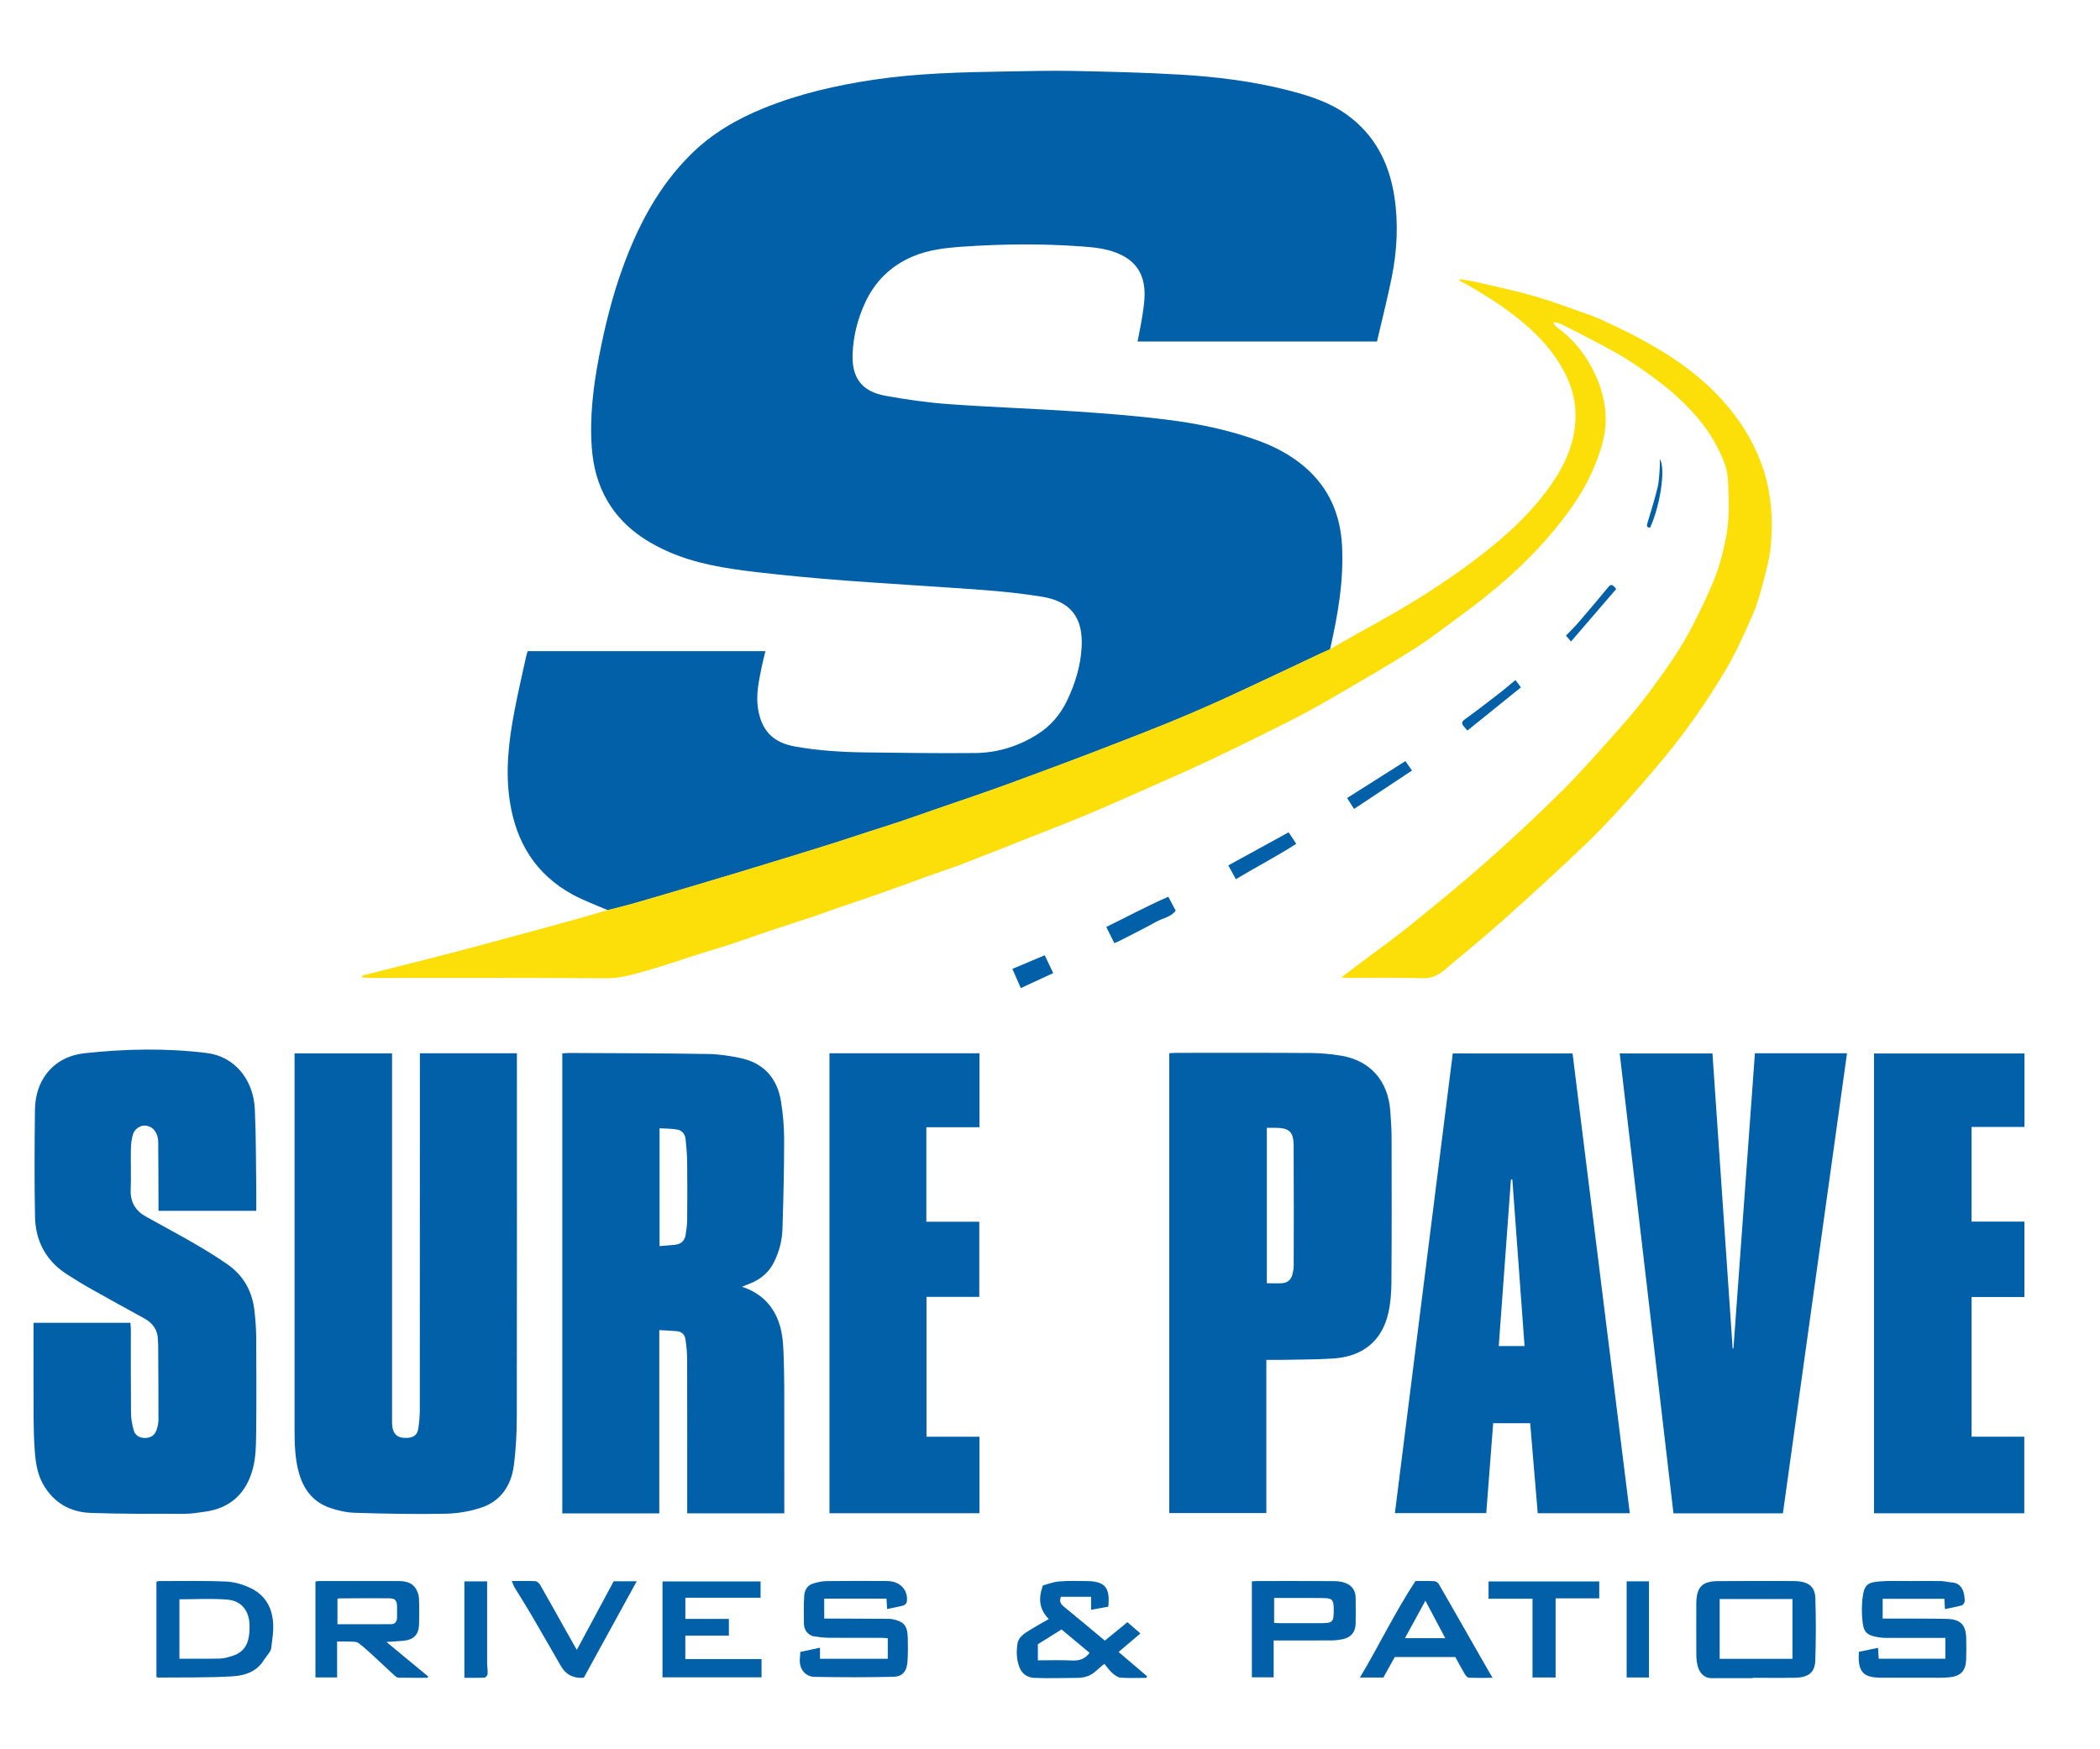 <?xml version="1.0" encoding="UTF-8"?>
<svg xmlns="http://www.w3.org/2000/svg" version="1.1" viewBox="0 0 550 458">
  <defs>
    <style>
      .cls-1 {
        fill: #0260a9;
      }

      .cls-2 {
        fill: #fcdf09;
      }
    </style>
  </defs>
  <!-- Generator: Adobe Illustrator 28.7.5, SVG Export Plug-In . SVG Version: 1.2.0 Build 176)  -->
  <g>
    <g id="Layer_1">
      <g>
        <path class="cls-1" d="M159.14,238.35c-3.09-1.36-6.31-2.51-9.26-4.13-9.56-5.25-14.67-13.57-16.33-24.22-1.25-8-.32-15.88,1.17-23.72.9-4.71,1.99-9.38,3.01-14.06.12-.56.29-1.11.45-1.69h62.29c-.37,1.54-.74,2.93-1.02,4.34-.71,3.55-1.51,7.09-.91,10.78.95,5.81,3.98,8.85,9.79,9.87,5.96,1.05,11.97,1.44,18.01,1.52,9.66.13,19.32.26,28.98.17,5.9-.05,11.41-1.75,16.43-4.93,3.47-2.2,5.99-5.19,7.75-8.87,2.11-4.43,3.53-9.06,3.79-13.97.41-7.73-2.89-11.97-10.49-13.19-5.08-.81-10.21-1.36-15.34-1.74-12.02-.9-24.07-1.56-36.09-2.47-7.76-.59-15.52-1.31-23.25-2.21-8.02-.94-16-2.16-23.47-5.53-6.39-2.88-11.84-6.85-15.48-12.98-2.56-4.31-3.8-9.04-4.17-14-.6-8.12.38-16.12,1.92-24.08,1.52-7.88,3.45-15.65,6.19-23.19,4-10.99,9.34-21.18,17.75-29.54,5.53-5.51,12.11-9.33,19.28-12.23,9.27-3.75,18.94-5.95,28.81-7.42,11.39-1.69,22.85-1.95,34.33-2.14,5.97-.1,11.95-.26,17.92-.14,9.3.19,18.62.41,27.9.96,9.52.57,19,1.72,28.27,4.11,5.4,1.39,10.72,3.04,15.31,6.33,7.38,5.29,11.18,12.73,12.52,21.54,1.08,7.08.7,14.14-.7,21.13-1.13,5.6-2.56,11.15-3.86,16.78h-62.7c.45-2.43.96-4.76,1.31-7.11.39-2.65.8-5.29.29-8.02-.69-3.67-2.79-6.08-6.06-7.64-3.25-1.54-6.77-1.88-10.25-2.13-10.24-.75-20.49-.65-30.72.04-4.6.31-9.2.77-13.54,2.63-5.7,2.45-9.8,6.49-12.39,12.08-1.94,4.19-3.05,8.59-3.27,13.2-.3,6.41,2.33,10.04,8.62,11.17,5.46.99,10.98,1.78,16.51,2.18,11.09.8,22.22,1.18,33.32,1.92,7.88.53,15.77,1.15,23.6,2.12,8.3,1.03,16.51,2.7,24.4,5.6,4.42,1.63,8.53,3.84,12.11,6.95,6.24,5.43,9.21,12.39,9.62,20.54.47,9.21-1.11,18.19-3.15,27.11-.69.3-1.38.58-2.06.9-7.99,3.75-15.95,7.55-23.96,11.25-4.71,2.17-9.46,4.24-14.24,6.23-5.07,2.11-10.19,4.09-15.3,6.08-4.63,1.81-9.28,3.57-13.93,5.32-4.76,1.79-9.54,3.56-14.32,5.31-2.82,1.03-5.66,2.03-8.5,3.02-3.81,1.32-7.63,2.61-11.44,3.93-2.95,1.02-5.89,2.08-8.85,3.07-2.73.92-5.48,1.76-8.22,2.65-3.09,1-6.17,2.04-9.27,3.02-4.19,1.33-8.4,2.62-12.6,3.91-4.21,1.29-8.42,2.57-12.63,3.85-3.43,1.04-6.86,2.06-10.3,3.08-2.83.84-5.67,1.68-8.5,2.51-2.95.86-5.89,1.74-8.84,2.57-2.06.58-4.14,1.07-6.22,1.61Z"/>
        <path class="cls-2" d="M159.14,238.35c2.07-.53,4.16-1.03,6.22-1.61,2.96-.83,5.9-1.7,8.84-2.57,2.84-.83,5.67-1.67,8.5-2.51,3.43-1.02,6.87-2.04,10.3-3.08,4.21-1.27,8.42-2.56,12.63-3.85,4.21-1.29,8.41-2.59,12.6-3.91,3.1-.98,6.18-2.02,9.27-3.02,2.74-.89,5.49-1.73,8.22-2.65,2.96-.99,5.9-2.05,8.85-3.07,3.81-1.31,7.63-2.6,11.44-3.93,2.84-.99,5.68-1.99,8.5-3.02,4.78-1.75,9.55-3.52,14.32-5.31,4.65-1.75,9.3-3.52,13.93-5.32,5.11-1.99,10.23-3.98,15.3-6.08,4.78-1.99,9.54-4.06,14.24-6.23,8.01-3.69,15.98-7.49,23.96-11.25.68-.32,1.37-.6,2.06-.9,2.32-1.33,4.62-2.69,6.96-3.98,7.17-3.92,14.26-7.93,21.08-12.45,5.81-3.84,11.4-7.92,16.69-12.43,5.06-4.32,9.63-9.07,13.4-14.55,4.13-6,6.72-12.52,6.1-19.96-.34-4.03-1.84-7.72-3.92-11.16-3.77-6.25-9.17-10.92-15.01-15.1-2.7-1.93-5.6-3.59-8.43-5.33-.96-.59-1.99-1.05-2.99-1.58.04-.14.08-.27.12-.41,1.49.26,3,.46,4.48.81,5.02,1.17,10.08,2.22,15.02,3.65,4.86,1.41,9.62,3.18,14.38,4.89,2,.71,3.94,1.6,5.86,2.52,2.89,1.39,5.79,2.77,8.59,4.34,2.95,1.65,5.89,3.36,8.66,5.29,4.84,3.37,9.31,7.21,13.11,11.73,4.26,5.06,7.53,10.66,9.55,17.05,1.98,6.26,2.36,12.61,1.86,19.03-.25,3.21-1.09,6.4-1.9,9.54-.79,3.06-1.64,6.14-2.89,9.03-2.11,4.85-4.28,9.71-6.95,14.26-3.28,5.58-6.89,11.01-10.74,16.21-3.91,5.27-8.18,10.28-12.51,15.22-4.15,4.74-8.38,9.43-12.91,13.8-7.32,7.05-14.86,13.89-22.43,20.68-4.97,4.45-10.19,8.63-15.28,12.95-1.67,1.42-3.42,2.17-5.76,2.09-6.44-.2-12.88-.08-19.33-.09-.46,0-.93-.04-1.86-.09,1.74-1.32,3.16-2.41,4.59-3.49,4.5-3.39,9.11-6.65,13.49-10.19,6.73-5.44,13.45-10.92,19.93-16.65,6.78-6.01,13.43-12.18,19.85-18.57,5.23-5.21,10.08-10.79,15-16.31,2.71-3.04,5.33-6.17,7.76-9.43,4.32-5.82,8.54-11.73,11.79-18.25,1.75-3.51,3.49-7.03,4.99-10.65,1.6-3.85,2.66-7.87,3.43-12,.92-4.9.68-9.81.47-14.7-.14-3.18-1.47-6.14-2.96-8.98-2.65-5.07-6.41-9.27-10.58-13.09-2.42-2.22-5.07-4.19-7.75-6.1-2.67-1.9-5.41-3.74-8.27-5.33-4.58-2.56-9.28-4.91-13.94-7.31-.6-.31-1.31-.42-1.97-.63-.08.15-.15.3-.23.45.34.34.64.74,1.02,1.02,5.04,3.72,8.57,8.61,10.79,14.4,1.63,4.25,2.29,8.74,1.56,13.25-.5,3.1-1.57,6.08-2.8,9.03-2.88,6.88-7.22,12.71-12.03,18.29-6.53,7.56-14.06,14-22.08,19.89-4.3,3.16-8.52,6.46-13.01,9.33-6.45,4.11-13.09,7.91-19.69,11.77-3.92,2.29-7.88,4.55-11.93,6.6-7.22,3.66-14.48,7.25-21.8,10.71-6.28,2.97-12.67,5.73-19.02,8.54-4.51,2-9.03,4.01-13.59,5.9-4.95,2.06-9.96,3.99-14.94,5.96-5.78,2.29-11.56,4.59-17.36,6.82-2.8,1.08-5.67,1.98-8.5,3-4.28,1.54-8.53,3.14-12.82,4.65-3.75,1.33-7.54,2.56-11.31,3.85-2.22.76-4.41,1.61-6.64,2.35-3.34,1.12-6.7,2.16-10.04,3.28-3.92,1.31-7.81,2.7-11.73,4.01-2.4.8-4.84,1.47-7.26,2.24-4.95,1.57-9.85,3.28-14.84,4.69-3.27.92-6.5,1.88-10.06,1.85-20.67-.16-41.35-.09-62.03-.1-.64,0-1.28-.1-1.92-.15,0-.15,0-.3,0-.45,10.77-2.76,21.57-5.37,32.29-8.3,10.67-2.92,21.38-5.7,31.99-8.85Z"/>
        <path class="cls-1" d="M172.67,348.36v47.98h-25.4v-120.47c.6-.04,1.16-.11,1.72-.11,12.12.06,24.24.07,36.36.26,2.9.04,5.84.48,8.69,1.1,6.04,1.31,9.52,5.29,10.5,11.29.55,3.34.83,6.75.83,10.13,0,7.78-.19,15.57-.44,23.34-.09,2.99-.85,5.9-2.19,8.61-1.33,2.71-3.47,4.51-6.24,5.62-.64.26-1.29.51-2.18.87,4.36,1.44,7.35,4.07,9.14,8.01,1.34,2.94,1.63,6.09,1.75,9.25.12,3.1.18,6.2.19,9.3.02,10.31.01,20.61.01,30.92,0,.57,0,1.15,0,1.86h-25.43c0-.7,0-1.38,0-2.06,0-12.82.02-25.65-.02-38.47,0-1.69-.2-3.38-.44-5.05-.17-1.23-.98-2-2.24-2.12-1.45-.14-2.91-.18-4.62-.28ZM172.75,326.33c1.51-.12,2.84-.19,4.16-.35,1.52-.19,2.43-1.11,2.66-2.61.2-1.27.39-2.55.4-3.82.05-5.09.06-10.18,0-15.28-.02-1.98-.22-3.97-.41-5.94-.13-1.29-.91-2.27-2.14-2.5-1.51-.29-3.07-.24-4.68-.35v30.86Z"/>
        <path class="cls-1" d="M109.97,275.84h25.41c0,.72,0,1.35,0,1.98,0,30.99.03,61.98-.03,92.96,0,4.38-.21,8.79-.79,13.12-.69,5.14-3.4,9.21-8.47,10.91-3,1.01-6.29,1.56-9.46,1.62-7.9.15-15.81,0-23.71-.25-2.24-.07-4.55-.6-6.67-1.35-4.22-1.49-6.71-4.74-7.92-8.96-1.06-3.69-1.18-7.51-1.18-11.32,0-32.28,0-64.55,0-96.83,0-.58,0-1.16,0-1.86h25.53v2.49c0,30.99,0,61.98,0,92.96,0,.59-.02,1.17.02,1.76.17,2.56,1.42,3.64,4,3.49,1.69-.1,2.62-.81,2.87-2.5.25-1.67.38-3.38.38-5.07.02-30.28.02-60.57.02-90.85,0-.74,0-1.49,0-2.29Z"/>
        <path class="cls-1" d="M8.81,346.43h25.35c.04.65.11,1.26.11,1.88,0,7.26-.03,14.53.04,21.79.01,1.49.31,3.02.71,4.46.38,1.37,1.49,2.01,2.95,2.02,1.47,0,2.5-.66,2.99-1.99.32-.86.54-1.82.54-2.73.02-6.5-.04-13-.07-19.5,0-.47-.06-.94-.07-1.4-.02-2.68-1.36-4.49-3.66-5.74-4.83-2.63-9.64-5.29-14.43-7.99-1.88-1.06-3.71-2.23-5.54-3.38-5.61-3.53-8.44-8.73-8.56-15.23-.18-9.24-.12-18.49-.02-27.73.03-2.99.63-5.95,2.25-8.56,2.51-4.04,6.36-6.03,10.9-6.52,10.62-1.15,21.27-1.35,31.89-.04,7.09.87,12.18,6.79,12.55,14.71.33,7.13.28,14.28.38,21.42.02,1.69,0,3.38,0,5.19h-25.61c0-.57,0-1.19,0-1.8-.02-5.33-.02-10.66-.07-15.99,0-.75-.1-1.55-.39-2.23-.55-1.32-1.57-2.2-3.05-2.3-1.28-.08-2.79.94-3.19,2.33-.35,1.22-.5,2.52-.53,3.79-.07,3.57.08,7.15-.05,10.72-.12,3.25,1.28,5.5,4.02,7.02,4.19,2.34,8.43,4.59,12.58,6.99,2.98,1.73,5.93,3.54,8.75,5.5,4.23,2.94,6.52,7.12,7.07,12.21.25,2.27.43,4.55.45,6.83.05,8.49.08,16.99-.02,25.48-.03,2.92-.09,5.92-.79,8.72-1.63,6.49-5.75,10.59-12.58,11.53-1.79.25-3.6.56-5.41.56-8.19,0-16.39.05-24.58-.24-5.35-.19-9.64-2.66-12.38-7.42-1.53-2.65-1.99-5.62-2.22-8.6-.22-2.86-.3-5.73-.32-8.59-.04-7.73-.02-15.46-.02-23.19,0-.58,0-1.15,0-1.93Z"/>
        <path class="cls-1" d="M331.66,356.14v40.11h-25.43v-120.43c.6-.03,1.22-.09,1.85-.09,11.71,0,23.43-.04,35.14.04,2.68.02,5.39.26,8.03.7,7.63,1.28,12.29,6.57,12.87,14.45.18,2.39.34,4.79.34,7.19.03,12.59.05,25.18-.04,37.77-.02,2.62-.22,5.3-.78,7.85-1.63,7.36-6.64,11.53-14.42,12.04-4.43.29-8.89.26-13.34.36-1.33.03-2.67,0-4.22,0ZM331.79,336.06c1.43,0,2.77.09,4.09-.02,1.35-.11,2.27-.94,2.61-2.26.2-.79.34-1.61.34-2.42.02-10.47.05-20.94-.02-31.41-.02-3.57-1.18-4.56-4.7-4.59-.74,0-1.48,0-2.32,0v40.7Z"/>
        <path class="cls-1" d="M365.33,396.27c5.06-40.21,10.1-80.23,15.16-120.39h31.37c4.99,40.12,9.98,80.2,14.99,120.42h-24.11c-.66-7.82-1.31-15.66-1.98-23.58h-9.69c-.6,7.82-1.2,15.62-1.81,23.55h-23.93ZM396.09,308.89c-.12,0-.25,0-.37,0-1.06,14.54-2.12,29.07-3.19,43.63h6.76c-1.07-14.63-2.14-29.13-3.2-43.62Z"/>
        <path class="cls-1" d="M466.94,396.32h-28.65c-4.69-40.14-9.38-80.21-14.08-120.44h24.29c1.76,25.74,3.53,51.5,5.29,77.27.07,0,.14-.02.21-.03,1.87-25.73,3.74-51.46,5.62-77.28h24.12c-5.6,40.15-11.18,80.24-16.79,120.48Z"/>
        <path class="cls-1" d="M530.22,275.89v19.24h-13.86v24.79h13.84v19.75h-13.83v36.58h13.8v20.06h-39.35v-120.42h39.4Z"/>
        <path class="cls-1" d="M256.52,295.21h-13.91v24.74h13.87v19.68h-13.83v36.63h13.87v20.04h-39.28v-120.46h39.29v19.37Z"/>
        <path class="cls-1" d="M459.05,439.48c-3.63,0-7.26,0-10.89,0-1.65,0-3.03-1.18-3.55-3.25-.24-.95-.33-1.97-.33-2.95-.03-4.39-.01-8.79-.01-13.18,0-.12,0-.23,0-.35.09-4.11,1.54-5.64,5.64-5.68,6.68-.06,13.35-.02,20.03-.02.29,0,.58.03.88.05,2.96.25,4.54,1.53,4.63,4.45.17,5.44.17,10.89-.02,16.33-.11,3.16-1.83,4.43-5.31,4.51-2.87.06-5.74.01-8.61.01-.82,0-1.64,0-2.46,0,0,.02,0,.05,0,.07ZM450.39,434.43h19.06v-15.67h-19.06v15.67Z"/>
        <path class="cls-1" d="M40.97,439.15v-24.94c.3-.06.52-.15.74-.15,5.86.01,11.72-.13,17.57.13,2.19.1,4.51.8,6.49,1.78,3.39,1.68,5.28,4.49,5.71,8.48.27,2.49-.17,4.81-.45,7.18-.11.91-1,1.74-1.54,2.6-.09.14-.22.26-.31.4-1.85,3.16-5.08,4.19-8.27,4.38-6.51.39-13.06.25-19.6.32-.05,0-.1-.05-.33-.18ZM46.99,434.39c3.6,0,7.1.05,10.59-.03,1.09-.03,2.18-.37,3.24-.68,2.11-.62,3.59-2.01,4.15-4.13.34-1.27.42-2.65.39-3.98-.1-3.68-2.08-6.31-5.71-6.64-4.16-.37-8.37-.09-12.66-.09v15.54Z"/>
        <path class="cls-1" d="M88.29,429.91v9.38h-5.67v-25.11c.28-.04.61-.12.93-.12,6.91,0,13.82,0,20.73,0,1.87,0,3.66.31,4.69,2.09.42.72.73,1.61.76,2.43.1,2.28.08,4.57.02,6.85-.07,2.66-1.43,4.03-4.14,4.27-1.34.12-2.68.19-4.4.31,3.78,3.12,7.35,6.08,10.93,9.03-.05.12-.1.23-.15.35-2.55,0-5.1.02-7.64-.03-.35,0-.74-.31-1.03-.57-1.8-1.65-3.56-3.35-5.37-4.99-1.33-1.22-2.64-2.47-4.09-3.53-.53-.39-1.43-.32-2.17-.36-1.05-.05-2.1-.01-3.42-.01ZM88.38,425.36c4.74,0,9.4.02,14.06-.01,1.07,0,1.53-.73,1.55-1.75.02-.94.02-1.87,0-2.81-.04-1.63-.42-2.19-2.03-2.21-4.44-.06-8.88,0-13.33.02-.09,0-.18.13-.25.2v6.57Z"/>
        <path class="cls-1" d="M215.87,418.67v5.21c.92,0,1.79,0,2.65,0,4.63.02,9.25.04,13.88.07.41,0,.83-.01,1.23.07,3.08.61,4.03,1.66,4.12,4.85.06,2.1.06,4.22-.08,6.32-.17,2.46-1.26,3.88-3.65,3.94-6.9.17-13.8.14-20.7.02-2.38-.04-4.13-2.09-3.82-4.87.06-.51.06-1.03.09-1.66,1.69-.36,3.33-.72,5.17-1.11v2.91h17.75v-5.39c-.54-.04-1.04-.1-1.55-.1-4.57,0-9.14.02-13.7-.02-1.34-.01-2.68-.15-4.01-.35-1.52-.22-2.68-1.64-2.7-3.27-.02-2.51-.09-5.03.09-7.54.1-1.32.84-2.58,2.24-3.02,1.15-.36,2.38-.64,3.58-.66,5.04-.07,10.07-.04,15.11-.03.7,0,1.41.02,2.1.15,2.62.5,4.24,2.76,3.81,5.37-.06.35-.51.79-.87.89-1.35.37-2.73.61-4.28.93-.06-.94-.11-1.78-.16-2.72h-16.29Z"/>
        <path class="cls-1" d="M486.86,432.58c1.69-.35,3.26-.67,5.01-1.03.06,1.03.11,1.88.17,2.85h17.46v-5.46c-.96,0-1.93,0-2.91,0-3.98,0-7.96,0-11.94,0-.59,0-1.18.03-1.75-.04-4.36-.5-4.89-1.49-5.18-5.15-.13-1.74-.12-3.53.09-5.26.42-3.39,1.23-4.09,4.49-4.34,2.68-.21,5.38-.09,8.07-.1,2.69-.01,5.39-.03,8.08.01.91.02,1.82.31,2.74.36,2.68.13,3.4,2.7,3.37,4.91,0,.38-.44,1-.79,1.1-1.38.4-2.81.64-4.38.97-.05-.96-.09-1.76-.14-2.69h-16.17v5.17c1.33,0,2.61,0,3.88,0,4.33.02,8.66-.01,12.99.09,3.54.09,4.96,1.61,5.01,5.14.03,1.81.05,3.63-.01,5.44-.11,2.99-1.37,4.39-4.35,4.71-1.68.18-3.39.11-5.08.11-4.1.01-8.19,0-12.29,0-.23,0-.47,0-.7,0-3.97-.07-6.15-1-5.66-6.81Z"/>
        <path class="cls-1" d="M300.22,439.41c-2.26,0-4.53.11-6.78-.06-.76-.06-1.55-.71-2.18-1.26-.73-.65-1.3-1.49-2.03-2.36-.92.78-1.6,1.31-2.22,1.89-1.35,1.26-2.95,1.78-4.77,1.79-3.8.01-7.61.17-11.41,0-1.51-.07-2.97-.83-3.7-2.46-.94-2.11-.96-4.35-.65-6.5.24-1.69,1.82-2.69,3.24-3.57,1.58-.98,3.21-1.86,4.96-2.87-2.43-2.48-2.85-5.28-1.52-8.81,1.17-.3,2.68-.91,4.23-1.04,2.38-.21,4.8-.12,7.19-.1,4.81.04,6.2,1.66,5.69,6.71-1.43.26-2.9.52-4.51.81v-3.4c-1.45,0-2.78,0-4.11,0s-2.56,0-3.79,0c-.51,1.25,0,1.95.86,2.65,3.51,2.86,6.97,5.77,10.64,8.83,1.9-1.55,3.87-3.16,5.92-4.83,1.14,1,2.19,1.91,3.39,2.95-1.9,1.62-3.71,3.16-5.7,4.85,2.53,2.16,4.98,4.25,7.44,6.35-.07.14-.13.29-.2.43ZM285.36,432.85c-2.43-2.02-4.88-4.06-7.34-6.12-2.2,1.37-4.27,2.67-6.2,3.88v4.21c3.05,0,5.98-.11,8.89.04,1.91.1,3.43-.36,4.66-2.01Z"/>
        <path class="cls-1" d="M173.5,414.15h25.7v4.27h-19.7v5.55h11.4v4.39h-11.41v6.12h19.96v4.79h-25.94v-25.12Z"/>
        <path class="cls-1" d="M333.58,429.61v9.66h-5.71v-25.13c.46-.03.96-.09,1.47-.09,6.62,0,13.24-.02,19.85.02,1.04,0,2.13.11,3.09.46,1.72.63,2.75,1.92,2.77,3.84.02,2.28.05,4.57,0,6.85-.06,2.23-1.23,3.61-3.4,4.07-.91.19-1.85.3-2.78.31-4.45.03-8.9.01-13.35.01-.57,0-1.15,0-1.94,0ZM333.7,425.02c.63.03,1.19.07,1.76.07,3.27,0,6.55,0,9.82,0,3.95,0,4.07-.1,4.02-3.98-.03-2.1-.42-2.55-2.58-2.6-2.98-.06-5.96-.02-8.94-.02-1.33,0-2.66,0-4.08,0v6.52Z"/>
        <path class="cls-1" d="M365.3,433.94c-1,1.81-2.01,3.64-2.99,5.39h-6.14c5-8.37,9.17-17.08,14.54-25.28,1.61,0,3.3-.05,4.99.04.41.02.95.42,1.16.8,3.87,6.71,7.69,13.44,11.53,20.16.77,1.34,1.55,2.67,2.52,4.35-2.28,0-4.24.05-6.19-.04-.38-.02-.84-.54-1.08-.94-.87-1.45-1.65-2.95-2.49-4.47h-15.85ZM373.32,419.2c-1.87,3.43-3.61,6.6-5.36,9.82h10.56c-1.75-3.3-3.4-6.41-5.2-9.82Z"/>
        <path class="cls-1" d="M134.01,414.05c2.34,0,4.27-.06,6.19.04.44.02,1.01.52,1.26.95,2.08,3.62,4.11,7.28,6.15,10.92,1.11,1.97,2.23,3.94,3.46,6.13,3.27-6.1,6.46-12.04,9.66-17.98h6.03c-4.67,8.52-9.25,16.85-13.84,25.23-.1.01-.28.05-.45.06q-3.72.12-5.54-3.04c-2.68-4.64-5.33-9.29-8.04-13.91-1.33-2.27-2.76-4.47-4.12-6.72-.26-.42-.4-.91-.74-1.69Z"/>
        <path class="cls-1" d="M407.41,439.31h-6.04v-20.62h-11.51v-4.53h28.99v4.43h-11.43v20.72Z"/>
        <path class="cls-1" d="M121.64,414.14h5.94v1.8c0,6.55,0,13.1,0,19.65,0,.94.19,1.88.13,2.8-.02.35-.5.95-.79.96-1.73.09-3.47.05-5.29.05v-25.26Z"/>
        <path class="cls-1" d="M426.03,439.31v-25.18h5.85v25.18h-5.85Z"/>
        <path class="cls-1" d="M305.99,234.85c.65,1.23,1.27,2.4,1.93,3.65-1.29,1.68-3.38,1.95-5.06,2.88-3.27,1.8-6.61,3.46-9.93,5.17-.31.16-.64.25-1.1.42-.68-1.38-1.35-2.73-2.09-4.22,5.45-2.63,10.67-5.49,16.25-7.9Z"/>
        <path class="cls-1" d="M321.71,226.63c5.31-2.91,10.47-5.74,15.79-8.66.64.97,1.24,1.87,1.99,3.01-5.18,3.35-10.5,6.06-15.81,9.27-.65-1.19-1.27-2.32-1.98-3.62Z"/>
        <path class="cls-1" d="M354.63,211.85c-.64-1.01-1.16-1.83-1.81-2.86,5.1-3.23,10.14-6.43,15.26-9.67.58.84,1.07,1.55,1.72,2.48-5.01,3.32-9.99,6.62-15.17,10.05Z"/>
        <path class="cls-1" d="M273.62,250.17c.75,1.57,1.44,3.03,2.22,4.67-2.84,1.32-5.59,2.59-8.49,3.93-.74-1.71-1.41-3.23-2.2-5.03,2.87-1.21,5.62-2.37,8.46-3.57Z"/>
        <path class="cls-1" d="M396.9,178.09c.53.7.94,1.25,1.44,1.92-4.67,3.77-9.32,7.52-14.03,11.32-.34-.4-.59-.71-.86-1.01-.69-.78-.73-1.28.28-2,3.24-2.32,6.39-4.79,9.55-7.23,1.17-.91,2.29-1.89,3.61-2.99Z"/>
        <path class="cls-1" d="M423.29,154.25c-3.85,4.47-7.72,8.97-11.83,13.75-.55-.64-.88-1.02-1.32-1.53,1.18-1.24,2.3-2.33,3.32-3.52,2.59-3,5.14-6.03,7.67-9.09.77-.93,1.13-.94,2.16.39Z"/>
        <path class="cls-1" d="M434.72,120.24c1.61,2.49.03,12.43-2.56,17.95-.73-.05-.96-.31-.72-1.11.95-3.14,1.93-6.28,2.7-9.47.41-1.68.41-3.46.57-5.2.05-.6,0-1.21,0-2.17Z"/>
      </g>
    </g>
  </g>
</svg>